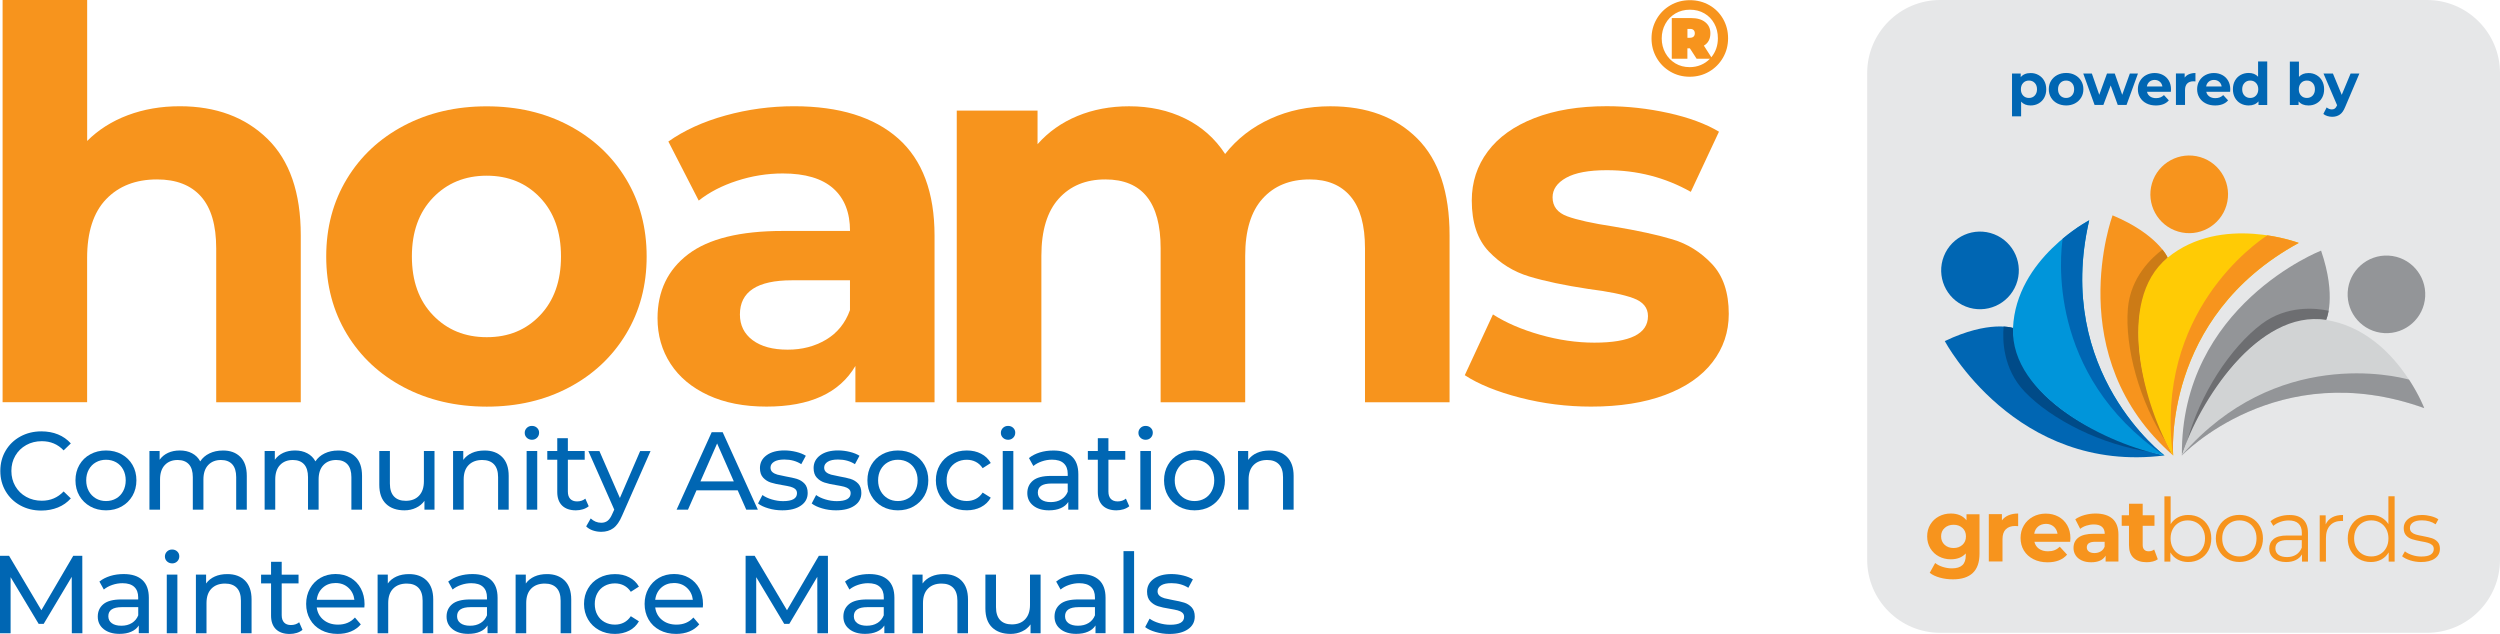 <?xml version="1.0" encoding="utf-8"?>
<!-- Generator: Adobe Illustrator 25.2.1, SVG Export Plug-In . SVG Version: 6.00 Build 0)  -->
<svg version="1.1" id="Layer_1" xmlns="http://www.w3.org/2000/svg" xmlns:xlink="http://www.w3.org/1999/xlink" x="0px" y="0px"
	 viewBox="0 0 549.25 139.28" style="enable-background:new 0 0 549.25 139.28;" xml:space="preserve">
<g>
	<g>
		<path style="fill:#F7941D;" d="M58.75,30.49c4.88,4.76,7.33,11.83,7.33,21.2v36.69H47.5V54.55c0-5.08-1.11-8.87-3.34-11.38
			c-2.22-2.5-5.44-3.75-9.65-3.75c-4.69,0-8.42,1.45-11.2,4.35c-2.78,2.9-4.17,7.21-4.17,12.92v31.68H0.57V0h18.58v30.97
			c2.46-2.46,5.44-4.35,8.93-5.66c3.49-1.31,7.3-1.97,11.43-1.97C47.46,23.35,53.87,25.73,58.75,30.49z"/>
		<path style="fill:#F7941D;" d="M88.77,85.11c-5.36-2.82-9.55-6.73-12.57-11.73c-3.02-5-4.53-10.68-4.53-17.03
			c0-6.35,1.51-12.03,4.53-17.03c3.02-5,7.21-8.91,12.57-11.73c5.36-2.82,11.41-4.23,18.16-4.23c6.75,0,12.78,1.41,18.1,4.23
			c5.32,2.82,9.49,6.73,12.51,11.73c3.02,5,4.53,10.68,4.53,17.03c0,6.35-1.51,12.03-4.53,17.03c-3.02,5-7.19,8.91-12.51,11.73
			c-5.32,2.82-11.36,4.23-18.1,4.23C100.18,89.33,94.13,87.92,88.77,85.11z M118.66,69.26c3.06-3.22,4.59-7.52,4.59-12.92
			c0-5.4-1.53-9.71-4.59-12.92c-3.06-3.22-6.97-4.82-11.73-4.82c-4.76,0-8.7,1.61-11.79,4.82c-3.1,3.22-4.65,7.52-4.65,12.92
			c0,5.4,1.55,9.71,4.65,12.92c3.1,3.22,7.03,4.82,11.79,4.82C111.7,74.09,115.61,72.48,118.66,69.26z"/>
		<path style="fill:#F7941D;" d="M197.34,30.43c5.32,4.72,7.98,11.85,7.98,21.38v36.57h-17.39V80.4c-3.5,5.96-10.01,8.93-19.53,8.93
			c-4.92,0-9.19-0.83-12.8-2.5c-3.61-1.67-6.37-3.97-8.28-6.91c-1.91-2.94-2.86-6.27-2.86-10c0-5.96,2.24-10.64,6.73-14.06
			c4.49-3.41,11.41-5.12,20.79-5.12h14.77c0-4.05-1.23-7.17-3.69-9.35c-2.46-2.18-6.16-3.28-11.08-3.28
			c-3.42,0-6.77,0.54-10.07,1.61c-3.3,1.07-6.09,2.52-8.4,4.35l-6.67-12.98c3.49-2.46,7.68-4.37,12.57-5.72
			c4.88-1.35,9.9-2.03,15.07-2.03C184.39,23.35,192.02,25.71,197.34,30.43z M181.5,74.62c2.46-1.47,4.21-3.63,5.24-6.49v-6.55
			h-12.75c-7.62,0-11.43,2.5-11.43,7.5c0,2.38,0.93,4.27,2.8,5.66c1.87,1.39,4.43,2.08,7.68,2.08
			C176.21,76.83,179.03,76.09,181.5,74.62z"/>
		<path style="fill:#F7941D;" d="M311.38,30.43c4.72,4.72,7.09,11.81,7.09,21.26v36.69h-18.58V54.55c0-5.08-1.05-8.87-3.16-11.38
			c-2.1-2.5-5.1-3.75-8.99-3.75c-4.37,0-7.82,1.41-10.36,4.23c-2.54,2.82-3.81,7.01-3.81,12.57v32.16h-18.58V54.55
			c0-10.08-4.05-15.13-12.15-15.13c-4.29,0-7.7,1.41-10.24,4.23c-2.54,2.82-3.81,7.01-3.81,12.57v32.16H210.2V24.3h17.75v7.38
			c2.38-2.7,5.3-4.76,8.75-6.19c3.45-1.43,7.25-2.14,11.38-2.14c4.53,0,8.62,0.89,12.27,2.68c3.65,1.79,6.59,4.39,8.81,7.8
			c2.62-3.34,5.94-5.91,9.95-7.74c4.01-1.83,8.4-2.74,13.16-2.74C300.29,23.35,306.66,25.71,311.38,30.43z"/>
		<path style="fill:#F7941D;" d="M333.96,87.37c-5.08-1.31-9.13-2.96-12.15-4.94L328,69.08c2.86,1.83,6.31,3.32,10.36,4.47
			c4.05,1.15,8.02,1.73,11.91,1.73c7.86,0,11.79-1.94,11.79-5.84c0-1.83-1.07-3.14-3.22-3.93c-2.14-0.79-5.44-1.47-9.89-2.03
			c-5.24-0.79-9.57-1.71-12.98-2.74c-3.42-1.03-6.37-2.86-8.87-5.48c-2.5-2.62-3.75-6.35-3.75-11.2c0-4.05,1.17-7.64,3.51-10.78
			c2.34-3.14,5.76-5.58,10.24-7.33c4.49-1.75,9.79-2.62,15.9-2.62c4.53,0,9.03,0.5,13.52,1.49c4.49,0.99,8.2,2.36,11.14,4.11
			l-6.19,13.22c-5.64-3.18-11.79-4.76-18.46-4.76c-3.97,0-6.95,0.56-8.93,1.67c-1.99,1.11-2.98,2.54-2.98,4.29
			c0,1.99,1.07,3.38,3.22,4.17c2.14,0.79,5.56,1.55,10.24,2.26c5.24,0.87,9.53,1.81,12.86,2.8c3.34,0.99,6.23,2.8,8.7,5.42
			c2.46,2.62,3.69,6.27,3.69,10.96c0,3.97-1.19,7.5-3.57,10.6c-2.38,3.1-5.86,5.5-10.42,7.21c-4.57,1.71-9.99,2.56-16.26,2.56
			C344.24,89.33,339.04,88.68,333.96,87.37z"/>
	</g>
	<g>
		<path style="fill:#0066B3;" d="M4.46,111.04c-1.37-0.75-2.44-1.79-3.22-3.11c-0.78-1.32-1.17-2.81-1.17-4.46
			c0-1.65,0.39-3.14,1.17-4.46c0.78-1.32,1.86-2.36,3.23-3.11c1.38-0.75,2.92-1.13,4.62-1.13c1.33,0,2.55,0.22,3.65,0.67
			c1.1,0.45,2.04,1.11,2.82,1.98l-1.58,1.53c-1.28-1.35-2.88-2.02-4.79-2.02c-1.26,0-2.41,0.28-3.43,0.85
			c-1.02,0.57-1.82,1.35-2.4,2.35c-0.58,1-0.86,2.11-0.86,3.34c0,1.23,0.29,2.35,0.86,3.34c0.58,1,1.37,1.78,2.4,2.35
			c1.02,0.57,2.16,0.85,3.43,0.85c1.9,0,3.49-0.68,4.79-2.04l1.58,1.53c-0.78,0.88-1.72,1.54-2.83,1.99
			c-1.11,0.45-2.33,0.68-3.66,0.68C7.37,112.17,5.83,111.79,4.46,111.04z"/>
		<path style="fill:#0066B3;" d="M19.84,111.27c-1.02-0.57-1.82-1.35-2.4-2.35c-0.58-1-0.86-2.13-0.86-3.39
			c0-1.26,0.29-2.4,0.86-3.39c0.58-1,1.37-1.78,2.4-2.33c1.02-0.56,2.17-0.84,3.45-0.84c1.28,0,2.43,0.28,3.44,0.84
			c1.01,0.56,1.81,1.34,2.38,2.33c0.58,1,0.86,2.13,0.86,3.39c0,1.26-0.29,2.39-0.86,3.39c-0.58,1-1.37,1.78-2.38,2.35
			c-1.01,0.57-2.16,0.85-3.44,0.85C22.01,112.12,20.86,111.84,19.84,111.27z M25.52,109.51c0.66-0.38,1.17-0.92,1.54-1.61
			c0.37-0.69,0.56-1.48,0.56-2.37c0-0.89-0.19-1.68-0.56-2.37c-0.37-0.69-0.89-1.22-1.54-1.59c-0.66-0.37-1.4-0.56-2.23-0.56
			c-0.83,0-1.57,0.19-2.22,0.56c-0.66,0.37-1.18,0.9-1.56,1.59c-0.38,0.69-0.57,1.48-0.57,2.37c0,0.89,0.19,1.68,0.57,2.37
			c0.38,0.69,0.9,1.22,1.56,1.61c0.66,0.38,1.4,0.57,2.22,0.57C24.12,110.08,24.86,109.89,25.52,109.51z"/>
		<path style="fill:#0066B3;" d="M52.8,100.38c0.95,0.94,1.42,2.33,1.42,4.18v7.42h-2.33v-7.15c0-1.25-0.29-2.19-0.86-2.82
			c-0.58-0.63-1.4-0.95-2.47-0.95c-1.18,0-2.12,0.37-2.82,1.11c-0.7,0.74-1.05,1.8-1.05,3.17v6.64h-2.33v-7.15
			c0-1.25-0.29-2.19-0.86-2.82c-0.58-0.63-1.4-0.95-2.47-0.95c-1.18,0-2.12,0.37-2.82,1.11c-0.7,0.74-1.05,1.8-1.05,3.17v6.64h-2.33
			V99.09h2.24v1.92c0.47-0.66,1.09-1.17,1.85-1.52c0.76-0.35,1.63-0.52,2.6-0.52c1,0,1.9,0.2,2.67,0.61c0.78,0.41,1.38,1,1.8,1.78
			c0.49-0.75,1.16-1.33,2.03-1.75c0.87-0.42,1.84-0.63,2.93-0.63C50.57,98.96,51.85,99.43,52.8,100.38z"/>
		<path style="fill:#0066B3;" d="M78.12,100.38c0.95,0.94,1.42,2.33,1.42,4.18v7.42H77.2v-7.15c0-1.25-0.29-2.19-0.86-2.82
			c-0.58-0.63-1.4-0.95-2.47-0.95c-1.18,0-2.12,0.37-2.82,1.11c-0.7,0.74-1.05,1.8-1.05,3.17v6.64h-2.33v-7.15
			c0-1.25-0.29-2.19-0.86-2.82c-0.58-0.63-1.4-0.95-2.47-0.95c-1.18,0-2.12,0.37-2.82,1.11c-0.7,0.74-1.05,1.8-1.05,3.17v6.64h-2.33
			V99.09h2.24v1.92c0.47-0.66,1.09-1.17,1.85-1.52c0.76-0.35,1.63-0.52,2.6-0.52c1,0,1.9,0.2,2.67,0.61c0.78,0.41,1.38,1,1.8,1.78
			c0.49-0.75,1.16-1.33,2.03-1.75c0.87-0.42,1.84-0.63,2.93-0.63C75.88,98.96,77.17,99.43,78.12,100.38z"/>
		<path style="fill:#0066B3;" d="M95.46,99.09v12.89h-2.21v-1.95c-0.47,0.67-1.09,1.18-1.86,1.54c-0.77,0.37-1.61,0.55-2.52,0.55
			c-1.72,0-3.07-0.47-4.06-1.42c-0.99-0.95-1.48-2.35-1.48-4.19v-7.42h2.33v7.15c0,1.25,0.3,2.19,0.9,2.83
			c0.6,0.64,1.46,0.96,2.58,0.96c1.23,0,2.21-0.37,2.92-1.12c0.71-0.75,1.07-1.8,1.07-3.16v-6.66H95.46z"/>
		<path style="fill:#0066B3;" d="M110.31,100.39c0.96,0.95,1.45,2.34,1.45,4.17v7.42h-2.33v-7.15c0-1.25-0.3-2.19-0.9-2.82
			c-0.6-0.63-1.46-0.95-2.58-0.95c-1.26,0-2.26,0.37-2.99,1.11c-0.73,0.74-1.09,1.8-1.09,3.17v6.64h-2.33V99.09h2.24v1.95
			c0.47-0.66,1.11-1.17,1.91-1.53c0.8-0.36,1.71-0.53,2.74-0.53C108.04,98.96,109.35,99.44,110.31,100.39z"/>
		<path style="fill:#0066B3;" d="M115.73,96.17c-0.3-0.29-0.45-0.65-0.45-1.07c0-0.42,0.15-0.78,0.45-1.08
			c0.3-0.3,0.68-0.45,1.13-0.45c0.45,0,0.83,0.14,1.13,0.43c0.3,0.28,0.45,0.64,0.45,1.06c0,0.44-0.15,0.81-0.45,1.11
			c-0.3,0.3-0.68,0.45-1.13,0.45C116.41,96.61,116.03,96.46,115.73,96.17z M115.7,99.09h2.33v12.89h-2.33V99.09z"/>
		<path style="fill:#0066B3;" d="M129.34,111.22c-0.34,0.29-0.76,0.51-1.26,0.67c-0.5,0.15-1.02,0.23-1.56,0.23
			c-1.3,0-2.3-0.35-3.02-1.04c-0.71-0.7-1.07-1.69-1.07-2.99v-7.08h-2.19v-1.92h2.19v-2.82h2.33v2.82h3.7v1.92h-3.7v6.98
			c0,0.7,0.17,1.23,0.52,1.61c0.35,0.37,0.85,0.56,1.5,0.56c0.71,0,1.32-0.2,1.82-0.61L129.34,111.22z"/>
		<path style="fill:#0066B3;" d="M142.93,99.09l-6.25,14.18c-0.55,1.31-1.2,2.24-1.93,2.77c-0.74,0.54-1.62,0.8-2.66,0.8
			c-0.63,0-1.25-0.1-1.84-0.3c-0.59-0.2-1.08-0.5-1.47-0.89l1-1.75c0.67,0.63,1.43,0.95,2.31,0.95c0.57,0,1.04-0.15,1.42-0.45
			c0.38-0.3,0.73-0.82,1.03-1.54l0.41-0.9l-5.69-12.86h2.43l4.5,10.31l4.45-10.31H142.93z"/>
		<path style="fill:#0066B3;" d="M162.07,107.72h-9.05l-1.87,4.25h-2.5l7.71-17.02h2.41l7.73,17.02h-2.55L162.07,107.72z
			 M161.22,105.77l-3.67-8.34l-3.67,8.34H161.22z"/>
		<path style="fill:#0066B3;" d="M168.83,111.69c-0.97-0.28-1.73-0.64-2.29-1.08l0.97-1.85c0.57,0.41,1.26,0.73,2.07,0.97
			c0.81,0.24,1.63,0.37,2.46,0.37c2.04,0,3.06-0.58,3.06-1.75c0-0.39-0.14-0.7-0.41-0.92c-0.28-0.23-0.62-0.39-1.03-0.5
			c-0.41-0.11-1-0.22-1.76-0.35c-1.04-0.16-1.88-0.35-2.54-0.56c-0.66-0.21-1.22-0.57-1.69-1.07c-0.47-0.5-0.71-1.21-0.71-2.12
			c0-1.17,0.49-2.1,1.46-2.81c0.97-0.71,2.28-1.06,3.92-1.06c0.86,0,1.72,0.11,2.58,0.32c0.86,0.21,1.56,0.5,2.12,0.85l-1,1.85
			c-1.05-0.68-2.29-1.02-3.72-1.02c-0.99,0-1.74,0.16-2.26,0.49c-0.52,0.33-0.78,0.75-0.78,1.29c0,0.42,0.15,0.75,0.44,1
			c0.29,0.24,0.65,0.42,1.08,0.54c0.43,0.11,1.03,0.24,1.81,0.39c1.04,0.18,1.88,0.37,2.52,0.57c0.64,0.2,1.19,0.55,1.64,1.03
			c0.45,0.49,0.68,1.17,0.68,2.04c0,1.17-0.5,2.1-1.5,2.78c-1,0.69-2.35,1.03-4.07,1.03C170.81,112.12,169.8,111.98,168.83,111.69z"
			/>
		<path style="fill:#0066B3;" d="M180.62,111.69c-0.97-0.28-1.73-0.64-2.29-1.08l0.97-1.85c0.57,0.41,1.26,0.73,2.07,0.97
			c0.81,0.24,1.63,0.37,2.46,0.37c2.04,0,3.06-0.58,3.06-1.75c0-0.39-0.14-0.7-0.41-0.92c-0.28-0.23-0.62-0.39-1.03-0.5
			c-0.41-0.11-1-0.22-1.76-0.35c-1.04-0.16-1.88-0.35-2.54-0.56c-0.66-0.21-1.22-0.57-1.69-1.07c-0.47-0.5-0.71-1.21-0.71-2.12
			c0-1.17,0.49-2.1,1.46-2.81c0.97-0.71,2.28-1.06,3.92-1.06c0.86,0,1.72,0.11,2.58,0.32c0.86,0.21,1.56,0.5,2.12,0.85l-1,1.85
			c-1.05-0.68-2.29-1.02-3.72-1.02c-0.99,0-1.74,0.16-2.26,0.49c-0.52,0.33-0.78,0.75-0.78,1.29c0,0.42,0.15,0.75,0.44,1
			c0.29,0.24,0.65,0.42,1.08,0.54c0.43,0.11,1.03,0.24,1.81,0.39c1.04,0.18,1.88,0.37,2.52,0.57c0.64,0.2,1.19,0.55,1.64,1.03
			c0.45,0.49,0.68,1.17,0.68,2.04c0,1.17-0.5,2.1-1.5,2.78c-1,0.69-2.35,1.03-4.07,1.03C182.61,112.12,181.59,111.98,180.62,111.69z
			"/>
		<path style="fill:#0066B3;" d="M193.82,111.27c-1.02-0.57-1.82-1.35-2.39-2.35c-0.58-1-0.86-2.13-0.86-3.39
			c0-1.26,0.29-2.4,0.86-3.39c0.58-1,1.37-1.78,2.39-2.33c1.02-0.56,2.17-0.84,3.45-0.84c1.28,0,2.43,0.28,3.44,0.84
			c1.01,0.56,1.81,1.34,2.38,2.33c0.58,1,0.86,2.13,0.86,3.39c0,1.26-0.29,2.39-0.86,3.39c-0.58,1-1.37,1.78-2.38,2.35
			c-1.01,0.57-2.16,0.85-3.44,0.85C196,112.12,194.84,111.84,193.82,111.27z M199.5,109.51c0.66-0.38,1.17-0.92,1.54-1.61
			c0.37-0.69,0.56-1.48,0.56-2.37c0-0.89-0.19-1.68-0.56-2.37c-0.37-0.69-0.89-1.22-1.54-1.59c-0.66-0.37-1.4-0.56-2.23-0.56
			c-0.83,0-1.57,0.19-2.22,0.56c-0.66,0.37-1.18,0.9-1.56,1.59c-0.38,0.69-0.57,1.48-0.57,2.37c0,0.89,0.19,1.68,0.57,2.37
			c0.38,0.69,0.9,1.22,1.56,1.61c0.66,0.38,1.4,0.57,2.22,0.57C198.1,110.08,198.84,109.89,199.5,109.51z"/>
		<path style="fill:#0066B3;" d="M208.91,111.27c-1.03-0.57-1.84-1.35-2.42-2.35c-0.58-1-0.88-2.13-0.88-3.39
			c0-1.26,0.29-2.4,0.88-3.39c0.58-1,1.39-1.78,2.42-2.33c1.03-0.56,2.2-0.84,3.51-0.84c1.17,0,2.21,0.23,3.12,0.71
			c0.92,0.47,1.62,1.15,2.13,2.04l-1.78,1.14c-0.41-0.62-0.91-1.08-1.51-1.39c-0.6-0.31-1.26-0.46-1.99-0.46
			c-0.84,0-1.6,0.19-2.27,0.56c-0.67,0.37-1.2,0.9-1.58,1.59c-0.38,0.69-0.57,1.48-0.57,2.37c0,0.91,0.19,1.71,0.57,2.39
			c0.38,0.69,0.91,1.22,1.58,1.59c0.67,0.37,1.43,0.56,2.27,0.56c0.73,0,1.39-0.15,1.99-0.46c0.6-0.31,1.1-0.77,1.51-1.39l1.78,1.12
			c-0.5,0.89-1.21,1.58-2.13,2.05c-0.92,0.48-1.96,0.72-3.12,0.72C211.11,112.12,209.94,111.84,208.91,111.27z"/>
		<path style="fill:#0066B3;" d="M220.34,96.17c-0.3-0.29-0.45-0.65-0.45-1.07c0-0.42,0.15-0.78,0.45-1.08
			c0.3-0.3,0.68-0.45,1.13-0.45c0.45,0,0.83,0.14,1.13,0.43c0.3,0.28,0.45,0.64,0.45,1.06c0,0.44-0.15,0.81-0.45,1.11
			c-0.3,0.3-0.68,0.45-1.13,0.45C221.02,96.61,220.64,96.46,220.34,96.17z M220.3,99.09h2.33v12.89h-2.33V99.09z"/>
		<path style="fill:#0066B3;" d="M235.49,100.28c0.95,0.88,1.42,2.18,1.42,3.92v7.78h-2.21v-1.7c-0.39,0.6-0.94,1.06-1.67,1.37
			c-0.72,0.32-1.58,0.47-2.57,0.47c-1.44,0-2.6-0.35-3.46-1.04c-0.87-0.7-1.3-1.61-1.3-2.75c0-1.13,0.41-2.05,1.24-2.74
			c0.83-0.69,2.14-1.03,3.94-1.03h3.7v-0.46c0-1-0.29-1.77-0.88-2.31c-0.58-0.54-1.44-0.8-2.58-0.8c-0.76,0-1.51,0.13-2.24,0.38
			c-0.73,0.25-1.35,0.59-1.85,1.01l-0.97-1.75c0.67-0.54,1.46-0.94,2.38-1.23c0.92-0.28,1.9-0.42,2.94-0.42
			C233.17,98.96,234.54,99.4,235.49,100.28z M233.17,109.72c0.65-0.4,1.12-0.96,1.41-1.69v-1.8h-3.6c-1.98,0-2.97,0.66-2.97,1.99
			c0,0.65,0.25,1.16,0.75,1.53c0.5,0.37,1.2,0.56,2.09,0.56S232.52,110.12,233.17,109.72z"/>
		<path style="fill:#0066B3;" d="M248.1,111.22c-0.34,0.29-0.76,0.51-1.26,0.67c-0.5,0.15-1.02,0.23-1.56,0.23
			c-1.3,0-2.3-0.35-3.02-1.04c-0.71-0.7-1.07-1.69-1.07-2.99v-7.08H239v-1.92h2.19v-2.82h2.33v2.82h3.7v1.92h-3.7v6.98
			c0,0.7,0.17,1.23,0.52,1.61c0.35,0.37,0.85,0.56,1.5,0.56c0.71,0,1.32-0.2,1.82-0.61L248.1,111.22z"/>
		<path style="fill:#0066B3;" d="M250.56,96.17c-0.3-0.29-0.45-0.65-0.45-1.07c0-0.42,0.15-0.78,0.45-1.08
			c0.3-0.3,0.68-0.45,1.13-0.45s0.83,0.14,1.13,0.43c0.3,0.28,0.45,0.64,0.45,1.06c0,0.44-0.15,0.81-0.45,1.11
			c-0.3,0.3-0.68,0.45-1.13,0.45S250.86,96.46,250.56,96.17z M250.53,99.09h2.33v12.89h-2.33V99.09z"/>
		<path style="fill:#0066B3;" d="M258.99,111.27c-1.02-0.57-1.82-1.35-2.39-2.35c-0.58-1-0.86-2.13-0.86-3.39
			c0-1.26,0.29-2.4,0.86-3.39c0.58-1,1.37-1.78,2.39-2.33c1.02-0.56,2.17-0.84,3.45-0.84c1.28,0,2.43,0.28,3.44,0.84
			c1.01,0.56,1.81,1.34,2.38,2.33c0.58,1,0.86,2.13,0.86,3.39c0,1.26-0.29,2.39-0.86,3.39c-0.58,1-1.37,1.78-2.38,2.35
			c-1.01,0.57-2.16,0.85-3.44,0.85C261.16,112.12,260.01,111.84,258.99,111.27z M264.67,109.51c0.66-0.38,1.17-0.92,1.54-1.61
			c0.37-0.69,0.56-1.48,0.56-2.37c0-0.89-0.19-1.68-0.56-2.37c-0.37-0.69-0.89-1.22-1.54-1.59c-0.66-0.37-1.4-0.56-2.23-0.56
			c-0.83,0-1.57,0.19-2.22,0.56c-0.66,0.37-1.18,0.9-1.56,1.59c-0.38,0.69-0.57,1.48-0.57,2.37c0,0.89,0.19,1.68,0.57,2.37
			c0.38,0.69,0.9,1.22,1.56,1.61c0.66,0.38,1.4,0.57,2.22,0.57C263.27,110.08,264.01,109.89,264.67,109.51z"/>
		<path style="fill:#0066B3;" d="M282.76,100.39c0.96,0.95,1.45,2.34,1.45,4.17v7.42h-2.33v-7.15c0-1.25-0.3-2.19-0.9-2.82
			c-0.6-0.63-1.46-0.95-2.58-0.95c-1.26,0-2.26,0.37-2.99,1.11c-0.73,0.74-1.09,1.8-1.09,3.17v6.64h-2.33V99.09h2.24v1.95
			c0.47-0.66,1.11-1.17,1.91-1.53c0.8-0.36,1.71-0.53,2.74-0.53C280.49,98.96,281.79,99.44,282.76,100.39z"/>
		<path style="fill:#0066B3;" d="M15.78,139.13l-0.02-12.4L9.6,137.06H8.49L2.33,126.8v12.33H0v-17.02h1.99l7.1,11.96l7-11.96h1.99
			l0.02,17.02H15.78z"/>
		<path style="fill:#0066B3;" d="M31.28,127.43c0.95,0.88,1.42,2.18,1.42,3.91v7.78h-2.21v-1.7c-0.39,0.6-0.94,1.06-1.67,1.37
			c-0.72,0.32-1.58,0.47-2.57,0.47c-1.44,0-2.6-0.35-3.47-1.04c-0.87-0.7-1.3-1.61-1.3-2.75s0.41-2.05,1.24-2.74
			c0.83-0.69,2.14-1.03,3.94-1.03h3.7v-0.46c0-1-0.29-1.77-0.88-2.31s-1.44-0.8-2.58-0.8c-0.76,0-1.51,0.13-2.24,0.38
			c-0.73,0.25-1.35,0.59-1.85,1.01l-0.97-1.75c0.66-0.54,1.46-0.94,2.38-1.23c0.92-0.28,1.9-0.42,2.94-0.42
			C28.97,126.12,30.33,126.56,31.28,127.43z M28.96,136.88c0.65-0.4,1.12-0.96,1.41-1.69v-1.8h-3.6c-1.98,0-2.97,0.66-2.97,1.99
			c0,0.65,0.25,1.16,0.75,1.53c0.5,0.37,1.2,0.56,2.09,0.56C27.54,137.48,28.31,137.28,28.96,136.88z"/>
		<path style="fill:#0066B3;" d="M36.68,123.33c-0.3-0.29-0.45-0.65-0.45-1.07c0-0.42,0.15-0.78,0.45-1.08
			c0.3-0.3,0.68-0.45,1.13-0.45c0.45,0,0.83,0.14,1.13,0.43c0.3,0.28,0.45,0.64,0.45,1.06c0,0.44-0.15,0.81-0.45,1.11
			c-0.3,0.3-0.68,0.45-1.13,0.45C37.36,123.76,36.98,123.62,36.68,123.33z M36.64,126.24h2.33v12.89h-2.33V126.24z"/>
		<path style="fill:#0066B3;" d="M53.82,127.54c0.96,0.95,1.45,2.34,1.45,4.17v7.42h-2.34v-7.15c0-1.25-0.3-2.19-0.9-2.82
			c-0.6-0.63-1.46-0.95-2.58-0.95c-1.26,0-2.26,0.37-2.99,1.11c-0.73,0.74-1.09,1.8-1.09,3.17v6.64h-2.33v-12.89h2.24v1.95
			c0.47-0.66,1.11-1.17,1.91-1.53c0.8-0.36,1.71-0.53,2.74-0.53C51.56,126.12,52.86,126.6,53.82,127.54z"/>
		<path style="fill:#0066B3;" d="M66.46,138.38c-0.34,0.29-0.76,0.51-1.26,0.67c-0.5,0.15-1.02,0.23-1.56,0.23
			c-1.3,0-2.3-0.35-3.02-1.04c-0.71-0.7-1.07-1.69-1.07-2.99v-7.08h-2.19v-1.92h2.19v-2.82h2.34v2.82h3.7v1.92h-3.7v6.98
			c0,0.7,0.17,1.23,0.52,1.61c0.35,0.37,0.85,0.56,1.5,0.56c0.71,0,1.32-0.2,1.82-0.61L66.46,138.38z"/>
		<path style="fill:#0066B3;" d="M80.05,133.46H69.59c0.15,1.13,0.64,2.05,1.5,2.74c0.85,0.69,1.91,1.03,3.17,1.03
			c1.54,0,2.78-0.52,3.72-1.56l1.29,1.51c-0.58,0.68-1.31,1.2-2.18,1.56c-0.87,0.36-1.84,0.53-2.91,0.53
			c-1.36,0-2.57-0.28-3.62-0.84c-1.05-0.56-1.87-1.34-2.44-2.35c-0.58-1.01-0.86-2.14-0.86-3.4c0-1.25,0.28-2.38,0.84-3.38
			c0.56-1,1.33-1.79,2.31-2.35c0.98-0.56,2.09-0.84,3.32-0.84c1.23,0,2.33,0.28,3.29,0.84c0.96,0.56,1.72,1.34,2.26,2.35
			c0.54,1.01,0.81,2.16,0.81,3.45C80.1,132.94,80.08,133.17,80.05,133.46z M70.92,129.11c-0.75,0.68-1.2,1.57-1.33,2.67h8.27
			c-0.13-1.09-0.57-1.97-1.33-2.66c-0.75-0.69-1.69-1.03-2.81-1.03C72.61,128.09,71.67,128.43,70.92,129.11z"/>
		<path style="fill:#0066B3;" d="M93.73,127.54c0.96,0.95,1.45,2.34,1.45,4.17v7.42h-2.33v-7.15c0-1.25-0.3-2.19-0.9-2.82
			c-0.6-0.63-1.46-0.95-2.58-0.95c-1.26,0-2.26,0.37-2.99,1.11c-0.73,0.74-1.09,1.8-1.09,3.17v6.64h-2.33v-12.89h2.24v1.95
			c0.47-0.66,1.11-1.17,1.91-1.53c0.8-0.36,1.71-0.53,2.74-0.53C91.46,126.12,92.76,126.6,93.73,127.54z"/>
		<path style="fill:#0066B3;" d="M107.9,127.43c0.95,0.88,1.42,2.18,1.42,3.91v7.78h-2.21v-1.7c-0.39,0.6-0.94,1.06-1.67,1.37
			c-0.72,0.32-1.58,0.47-2.57,0.47c-1.44,0-2.6-0.35-3.46-1.04c-0.87-0.7-1.3-1.61-1.3-2.75s0.41-2.05,1.24-2.74
			c0.83-0.69,2.14-1.03,3.94-1.03h3.7v-0.46c0-1-0.29-1.77-0.88-2.31c-0.58-0.54-1.44-0.8-2.58-0.8c-0.76,0-1.51,0.13-2.24,0.38
			c-0.73,0.25-1.35,0.59-1.85,1.01l-0.97-1.75c0.67-0.54,1.46-0.94,2.38-1.23c0.92-0.28,1.9-0.42,2.94-0.42
			C105.59,126.12,106.95,126.56,107.9,127.43z M105.58,136.88c0.65-0.4,1.12-0.96,1.41-1.69v-1.8h-3.6c-1.98,0-2.97,0.66-2.97,1.99
			c0,0.65,0.25,1.16,0.75,1.53c0.5,0.37,1.2,0.56,2.09,0.56C104.16,137.48,104.93,137.28,105.58,136.88z"/>
		<path style="fill:#0066B3;" d="M124.05,127.54c0.96,0.95,1.45,2.34,1.45,4.17v7.42h-2.33v-7.15c0-1.25-0.3-2.19-0.9-2.82
			c-0.6-0.63-1.46-0.95-2.58-0.95c-1.26,0-2.26,0.37-2.99,1.11c-0.73,0.74-1.09,1.8-1.09,3.17v6.64h-2.33v-12.89h2.24v1.95
			c0.47-0.66,1.11-1.17,1.91-1.53c0.8-0.36,1.71-0.53,2.74-0.53C121.78,126.12,123.08,126.6,124.05,127.54z"/>
		<path style="fill:#0066B3;" d="M131.61,138.43c-1.03-0.57-1.84-1.35-2.42-2.35c-0.58-1-0.88-2.13-0.88-3.39
			c0-1.26,0.29-2.4,0.88-3.39c0.58-1,1.39-1.78,2.42-2.33c1.03-0.56,2.2-0.84,3.51-0.84c1.17,0,2.21,0.23,3.12,0.71
			c0.92,0.47,1.62,1.15,2.13,2.04l-1.78,1.14c-0.41-0.62-0.91-1.08-1.51-1.39c-0.6-0.31-1.26-0.46-1.99-0.46
			c-0.84,0-1.6,0.19-2.27,0.56c-0.67,0.37-1.2,0.9-1.58,1.59c-0.38,0.69-0.57,1.48-0.57,2.37c0,0.91,0.19,1.71,0.57,2.39
			c0.38,0.69,0.91,1.22,1.58,1.59c0.67,0.37,1.43,0.56,2.27,0.56c0.73,0,1.39-0.15,1.99-0.46c0.6-0.31,1.1-0.77,1.51-1.39l1.78,1.12
			c-0.5,0.89-1.21,1.58-2.13,2.05s-1.96,0.72-3.12,0.72C133.81,139.28,132.64,138.99,131.61,138.43z"/>
		<path style="fill:#0066B3;" d="M154.41,133.46h-10.46c0.15,1.13,0.64,2.05,1.5,2.74c0.85,0.69,1.91,1.03,3.17,1.03
			c1.54,0,2.78-0.52,3.72-1.56l1.29,1.51c-0.58,0.68-1.31,1.2-2.18,1.56s-1.84,0.53-2.91,0.53c-1.36,0-2.57-0.28-3.62-0.84
			c-1.05-0.56-1.87-1.34-2.44-2.35c-0.58-1.01-0.86-2.14-0.86-3.4c0-1.25,0.28-2.38,0.84-3.38c0.56-1,1.33-1.79,2.31-2.35
			c0.98-0.56,2.09-0.84,3.32-0.84c1.23,0,2.33,0.28,3.29,0.84c0.96,0.56,1.72,1.34,2.26,2.35c0.54,1.01,0.81,2.16,0.81,3.45
			C154.46,132.94,154.44,133.17,154.41,133.46z M145.28,129.11c-0.75,0.68-1.2,1.57-1.33,2.67h8.27c-0.13-1.09-0.57-1.97-1.33-2.66
			c-0.75-0.69-1.69-1.03-2.81-1.03C146.97,128.09,146.03,128.43,145.28,129.11z"/>
		<path style="fill:#0066B3;" d="M179.58,139.13l-0.02-12.4l-6.15,10.33h-1.12l-6.15-10.26v12.33h-2.33v-17.02h1.99l7.1,11.96
			l7-11.96h1.99l0.02,17.02H179.58z"/>
		<path style="fill:#0066B3;" d="M195.08,127.43c0.95,0.88,1.42,2.18,1.42,3.91v7.78h-2.21v-1.7c-0.39,0.6-0.94,1.06-1.67,1.37
			c-0.72,0.32-1.58,0.47-2.57,0.47c-1.44,0-2.6-0.35-3.46-1.04c-0.87-0.7-1.3-1.61-1.3-2.75s0.41-2.05,1.24-2.74
			c0.83-0.69,2.14-1.03,3.94-1.03h3.7v-0.46c0-1-0.29-1.77-0.88-2.31c-0.58-0.54-1.44-0.8-2.58-0.8c-0.76,0-1.51,0.13-2.24,0.38
			c-0.73,0.25-1.35,0.59-1.85,1.01l-0.97-1.75c0.67-0.54,1.46-0.94,2.38-1.23c0.92-0.28,1.9-0.42,2.94-0.42
			C192.76,126.12,194.13,126.56,195.08,127.43z M192.75,136.88c0.65-0.4,1.12-0.96,1.41-1.69v-1.8h-3.6c-1.98,0-2.97,0.66-2.97,1.99
			c0,0.65,0.25,1.16,0.75,1.53c0.5,0.37,1.2,0.56,2.09,0.56S192.11,137.28,192.75,136.88z"/>
		<path style="fill:#0066B3;" d="M211.22,127.54c0.96,0.95,1.45,2.34,1.45,4.17v7.42h-2.33v-7.15c0-1.25-0.3-2.19-0.9-2.82
			c-0.6-0.63-1.46-0.95-2.58-0.95c-1.26,0-2.26,0.37-2.99,1.11c-0.73,0.74-1.09,1.8-1.09,3.17v6.64h-2.33v-12.89h2.24v1.95
			c0.47-0.66,1.11-1.17,1.91-1.53c0.8-0.36,1.71-0.53,2.74-0.53C208.96,126.12,210.26,126.6,211.22,127.54z"/>
		<path style="fill:#0066B3;" d="M228.62,126.24v12.89h-2.21v-1.95c-0.47,0.67-1.09,1.18-1.86,1.54c-0.77,0.37-1.61,0.55-2.52,0.55
			c-1.72,0-3.07-0.47-4.06-1.42c-0.99-0.95-1.48-2.35-1.48-4.19v-7.42h2.33v7.15c0,1.25,0.3,2.19,0.9,2.83
			c0.6,0.64,1.46,0.96,2.58,0.96c1.23,0,2.21-0.37,2.92-1.12c0.71-0.75,1.07-1.8,1.07-3.16v-6.66H228.62z"/>
		<path style="fill:#0066B3;" d="M241.47,127.43c0.95,0.88,1.42,2.18,1.42,3.91v7.78h-2.21v-1.7c-0.39,0.6-0.94,1.06-1.67,1.37
			c-0.72,0.32-1.58,0.47-2.57,0.47c-1.44,0-2.6-0.35-3.46-1.04c-0.87-0.7-1.3-1.61-1.3-2.75s0.41-2.05,1.24-2.74
			c0.83-0.69,2.14-1.03,3.94-1.03h3.7v-0.46c0-1-0.29-1.77-0.88-2.31s-1.44-0.8-2.58-0.8c-0.76,0-1.51,0.13-2.24,0.38
			c-0.73,0.25-1.35,0.59-1.85,1.01l-0.97-1.75c0.66-0.54,1.46-0.94,2.38-1.23c0.92-0.28,1.9-0.42,2.94-0.42
			C239.16,126.12,240.52,126.56,241.47,127.43z M239.15,136.88c0.65-0.4,1.12-0.96,1.41-1.69v-1.8h-3.6c-1.98,0-2.97,0.66-2.97,1.99
			c0,0.65,0.25,1.16,0.75,1.53c0.5,0.37,1.2,0.56,2.09,0.56S238.5,137.28,239.15,136.88z"/>
		<path style="fill:#0066B3;" d="M246.83,121.09h2.33v18.04h-2.33V121.09z"/>
		<path style="fill:#0066B3;" d="M253.88,138.85c-0.97-0.28-1.73-0.64-2.29-1.08l0.97-1.85c0.57,0.41,1.26,0.73,2.07,0.97
			c0.81,0.24,1.63,0.37,2.46,0.37c2.04,0,3.06-0.58,3.06-1.75c0-0.39-0.14-0.7-0.41-0.92c-0.28-0.23-0.62-0.39-1.03-0.5
			c-0.41-0.11-1-0.22-1.76-0.35c-1.04-0.16-1.88-0.35-2.54-0.56c-0.66-0.21-1.22-0.57-1.69-1.07c-0.47-0.5-0.71-1.21-0.71-2.12
			c0-1.17,0.49-2.1,1.46-2.81c0.97-0.71,2.28-1.06,3.91-1.06c0.86,0,1.72,0.11,2.58,0.32c0.86,0.21,1.56,0.5,2.12,0.85l-1,1.85
			c-1.05-0.68-2.29-1.02-3.72-1.02c-0.99,0-1.74,0.16-2.26,0.49c-0.52,0.33-0.78,0.75-0.78,1.29c0,0.42,0.15,0.75,0.44,1
			c0.29,0.24,0.65,0.42,1.08,0.54c0.43,0.11,1.03,0.24,1.81,0.39c1.04,0.18,1.88,0.37,2.52,0.57c0.64,0.2,1.19,0.55,1.64,1.03
			c0.45,0.49,0.68,1.17,0.68,2.04c0,1.17-0.5,2.1-1.5,2.78c-1,0.69-2.35,1.03-4.07,1.03C255.87,139.28,254.86,139.13,253.88,138.85z
			"/>
	</g>
	<g>
		<path style="fill:#F7941D;" d="M375.55,1.14c1.28,0.73,2.28,1.74,3.01,3.01c0.73,1.28,1.1,2.7,1.1,4.25
			c0,1.56-0.37,2.98-1.12,4.28c-0.75,1.29-1.76,2.31-3.05,3.06c-1.29,0.75-2.71,1.12-4.26,1.12c-1.56,0-2.97-0.37-4.25-1.12
			c-1.28-0.75-2.29-1.76-3.03-3.05c-0.74-1.29-1.11-2.7-1.11-4.24c0-1.54,0.37-2.95,1.11-4.24c0.74-1.29,1.75-2.3,3.04-3.05
			c1.29-0.75,2.72-1.12,4.29-1.12S374.27,0.41,375.55,1.14z M377.42,8.4c0-1.19-0.26-2.26-0.79-3.22c-0.52-0.95-1.25-1.7-2.18-2.24
			c-0.93-0.54-1.99-0.81-3.18-0.81s-2.26,0.28-3.19,0.83c-0.94,0.56-1.67,1.31-2.2,2.28c-0.53,0.96-0.8,2.03-0.8,3.2
			c0,1.18,0.27,2.24,0.8,3.2c0.53,0.96,1.26,1.72,2.19,2.28c0.93,0.56,1.98,0.83,3.16,0.83c0.87,0,1.69-0.16,2.45-0.48
			c0.76-0.32,1.42-0.77,1.98-1.36h-2.91l-1.48-2.29h-0.55v2.29h-3.43V3.97h4.26c1.32,0,2.35,0.3,3.1,0.91
			c0.75,0.6,1.12,1.41,1.12,2.43c0,1.25-0.48,2.16-1.43,2.72l1.64,2.55C376.94,11.4,377.42,10.01,377.42,8.4z M371.35,8.29
			c0.32,0,0.56-0.09,0.74-0.26c0.17-0.17,0.26-0.41,0.26-0.71c0-0.3-0.09-0.54-0.26-0.71c-0.17-0.17-0.42-0.26-0.74-0.26h-0.62v1.95
			H371.35z"/>
	</g>
	<g>
		<g>
			<g>
				<path style="fill:#E6E7E8;" d="M533.19,139.03H426.28c-8.87,0-16.06-7.19-16.06-16.06V16.06c0-8.87,7.19-16.06,16.06-16.06
					h106.91c8.87,0,16.06,7.19,16.06,16.06v106.91C549.25,131.84,542.06,139.03,533.19,139.03z"/>
			</g>
		</g>
		<g>
			<g>
				<g>
					<g>
						<path style="fill:#0066B3;" d="M427.27,74.94c0,0,15.57,29.27,48.27,25.12c0,0-32.54-7.16-33.28-28
							C442.26,72.06,437.01,70.27,427.27,74.94z"/>
					</g>
				</g>
				<g>
					<g>
						
							<ellipse transform="matrix(0.365 -0.931 0.931 0.365 220.934 442.704)" style="fill:#0066B3;" cx="434.99" cy="59.4" rx="8.53" ry="8.53"/>
					</g>
				</g>
				<g>
					<g>
						<path style="fill:#004B88;" d="M444.84,86.07c5.77,6.03,16.82,11.75,28.02,13.29c-7.8-2.24-30-10.13-30.6-27.3
							c0,0-0.7-0.24-2.06-0.31C439.94,74.57,439.99,81,444.84,86.07z"/>
					</g>
				</g>
				<g>
					<g>
						<path style="fill:#0095DA;" d="M475.54,100.06c0,0-24.32-18.22-16.54-51.66c0,0-16.08,8.41-16.74,23.66
							C441.62,87.16,463.49,97.81,475.54,100.06z"/>
					</g>
				</g>
				<g>
					<g>
						<path style="fill:#0066B3;" d="M459,48.4c0,0-2.64,1.38-5.83,4.04c-0.45,2.98-3.74,29.82,22.23,47.59
							c0.05,0.01,0.1,0.02,0.14,0.03C475.54,100.06,451.22,81.84,459,48.4z"/>
					</g>
				</g>
			</g>
			<g>
				<path style="fill:#F7941D;" d="M464.13,47.31c0,0-11.51,31.09,13.32,52.76c0,0-16.29-29.07-1.21-43.47
					C476.24,56.6,474.09,51.48,464.13,47.31z"/>
				
					<ellipse transform="matrix(0.284 -0.959 0.959 0.284 303.414 491.712)" style="fill:#F7941D;" cx="480.87" cy="42.74" rx="8.53" ry="8.53"/>
				<path style="fill:#CC7B16;" d="M467.49,67.83c-0.67,8.32,2.41,20.37,8.7,29.77c-3.51-7.32-12.38-29.14,0.04-41.01
					c0,0-0.29-0.68-1.14-1.75C472.83,56.53,468.06,60.85,467.49,67.83z"/>
				<path style="fill:#FFCB05;" d="M477.45,100.07c0,0-2.56-30.28,27.59-46.7c0,0-16.98-6.42-28.8,3.23
					C464.53,66.15,471.13,89.57,477.45,100.07z"/>
				<path style="fill:#F7941D;" d="M505.04,53.37c0,0-2.79-1.06-6.9-1.67c-2.53,1.64-24.76,17.03-20.77,48.24
					c0.02,0.04,0.05,0.09,0.07,0.13C477.45,100.07,474.9,69.79,505.04,53.37z"/>
			</g>
			<g>
				<g>
					<g>
						<path style="fill:#939598;" d="M509.94,55.06c0,0-30.88,12.05-30.58,45.01c0,0,10.91-31.48,31.69-29.78
							C511.05,70.28,513.44,65.27,509.94,55.06z"/>
					</g>
				</g>
				<g>
					<g>
						
							<ellipse transform="matrix(0.058 -0.998 0.998 0.058 429.47 584.358)" style="fill:#939598;" cx="524.48" cy="64.54" rx="8.53" ry="8.53"/>
					</g>
				</g>
				<g>
					<g>
						<path style="fill:#6D6E71;" d="M496.84,71.21c-6.67,5.03-13.63,15.33-16.47,26.28c3.14-7.48,13.56-28.61,30.68-27.21
							c0,0,0.32-0.67,0.55-2.01C508.83,67.68,502.43,66.99,496.84,71.21z"/>
					</g>
				</g>
				<g>
					<g>
						<path style="fill:#D1D3D4;" d="M479.36,100.07c0,0,20.94-22.03,53.24-10.4c0,0-6.48-16.95-21.55-19.38
							C496.13,67.88,483.01,88.36,479.36,100.07z"/>
					</g>
				</g>
				<g>
					<g>
						<path style="fill:#939598;" d="M532.6,89.66c0,0-1.07-2.79-3.34-6.26c-2.9-0.8-29.18-7.19-49.85,16.53
							c-0.01,0.05-0.03,0.09-0.05,0.14C479.36,100.07,500.3,78.04,532.6,89.66z"/>
					</g>
				</g>
			</g>
		</g>
		<g>
			<path style="fill:#F7941D;" d="M434.9,112.98v8.66c0,1.91-0.5,3.32-1.49,4.25c-0.99,0.93-2.44,1.39-4.35,1.39
				c-1,0-1.96-0.12-2.86-0.37c-0.9-0.25-1.65-0.6-2.24-1.06l1.2-2.16c0.44,0.36,0.99,0.65,1.66,0.86c0.67,0.21,1.34,0.32,2.01,0.32
				c1.04,0,1.81-0.24,2.31-0.71c0.5-0.47,0.74-1.18,0.74-2.13v-0.44c-0.79,0.86-1.88,1.29-3.28,1.29c-0.95,0-1.83-0.21-2.62-0.63
				c-0.79-0.42-1.42-1.01-1.88-1.77c-0.46-0.76-0.7-1.64-0.7-2.63c0-0.99,0.23-1.87,0.7-2.63c0.46-0.76,1.09-1.35,1.88-1.77
				c0.79-0.42,1.66-0.63,2.62-0.63c1.51,0,2.65,0.5,3.44,1.49v-1.33H434.9z M431.16,119.69c0.51-0.47,0.76-1.08,0.76-1.85
				c0-0.76-0.25-1.38-0.76-1.84c-0.51-0.47-1.16-0.71-1.96-0.71s-1.46,0.24-1.97,0.71c-0.52,0.47-0.77,1.08-0.77,1.84
				c0,0.76,0.26,1.38,0.77,1.85c0.51,0.47,1.17,0.71,1.97,0.71S430.65,120.16,431.16,119.69z"/>
			<path style="fill:#F7941D;" d="M441.27,113.21c0.61-0.26,1.32-0.39,2.12-0.39v2.78c-0.33-0.03-0.56-0.04-0.68-0.04
				c-0.86,0-1.54,0.24-2.03,0.72c-0.49,0.48-0.73,1.21-0.73,2.17v4.91h-3.01v-10.4h2.88v1.37
				C440.17,113.85,440.66,113.47,441.27,113.21z"/>
			<path style="fill:#F7941D;" d="M454.82,119.03h-7.86c0.14,0.64,0.48,1.15,1,1.53c0.53,0.37,1.19,0.56,1.97,0.56
				c0.54,0,1.02-0.08,1.44-0.24c0.42-0.16,0.81-0.42,1.17-0.76l1.6,1.74c-0.98,1.12-2.41,1.68-4.29,1.68
				c-1.17,0-2.21-0.23-3.11-0.69c-0.9-0.46-1.6-1.09-2.09-1.9c-0.49-0.81-0.73-1.73-0.73-2.76c0-1.02,0.24-1.94,0.72-2.75
				c0.48-0.82,1.15-1.45,1.99-1.91c0.84-0.46,1.79-0.69,2.83-0.69c1.02,0,1.94,0.22,2.76,0.66c0.82,0.44,1.47,1.07,1.94,1.88
				c0.47,0.82,0.71,1.77,0.71,2.85C454.88,118.25,454.86,118.53,454.82,119.03z M447.77,115.68c-0.46,0.39-0.75,0.92-0.85,1.58h5.12
				c-0.1-0.66-0.39-1.18-0.85-1.58c-0.46-0.39-1.03-0.59-1.7-0.59C448.8,115.11,448.23,115.3,447.77,115.68z"/>
			<path style="fill:#F7941D;" d="M464.12,113.97c0.86,0.77,1.3,1.92,1.3,3.47v5.93h-2.82v-1.29c-0.57,0.97-1.62,1.45-3.17,1.45
				c-0.8,0-1.49-0.13-2.08-0.41c-0.59-0.27-1.03-0.64-1.34-1.12c-0.31-0.48-0.46-1.02-0.46-1.62c0-0.97,0.36-1.73,1.09-2.28
				c0.73-0.55,1.85-0.83,3.37-0.83h2.4c0-0.66-0.2-1.16-0.6-1.52c-0.4-0.35-1-0.53-1.8-0.53c-0.55,0-1.1,0.09-1.63,0.26
				c-0.54,0.17-0.99,0.41-1.36,0.71l-1.08-2.11c0.57-0.4,1.25-0.71,2.04-0.93c0.79-0.22,1.61-0.33,2.44-0.33
				C462.02,112.83,463.25,113.21,464.12,113.97z M461.54,121.14c0.4-0.24,0.68-0.59,0.85-1.05v-1.06h-2.07
				c-1.24,0-1.85,0.41-1.85,1.22c0,0.39,0.15,0.69,0.45,0.92c0.3,0.22,0.72,0.34,1.25,0.34
				C460.69,121.5,461.15,121.38,461.54,121.14z"/>
			<path style="fill:#F7941D;" d="M474.07,122.87c-0.3,0.22-0.66,0.38-1.09,0.49c-0.43,0.11-0.89,0.16-1.36,0.16
				c-1.24,0-2.19-0.32-2.87-0.95c-0.68-0.63-1.01-1.56-1.01-2.78v-4.27h-1.6v-2.32h1.6v-2.53h3.01v2.53h2.59v2.32h-2.59v4.23
				c0,0.44,0.11,0.78,0.34,1.01c0.23,0.24,0.54,0.36,0.96,0.36c0.48,0,0.88-0.13,1.22-0.39L474.07,122.87z"/>
			<path style="fill:#F7941D;" d="M483.34,113.78c0.77,0.43,1.38,1.04,1.82,1.83c0.44,0.79,0.66,1.68,0.66,2.69s-0.22,1.9-0.66,2.69
				c-0.44,0.79-1.04,1.4-1.82,1.83c-0.77,0.44-1.64,0.66-2.59,0.66c-0.85,0-1.61-0.18-2.29-0.54c-0.68-0.36-1.22-0.88-1.63-1.57
				v2.01h-1.31v-14.34h1.37v6.11c0.42-0.66,0.97-1.16,1.63-1.5c0.66-0.34,1.41-0.51,2.23-0.51
				C481.7,113.13,482.57,113.35,483.34,113.78z M482.59,121.76c0.58-0.33,1.03-0.79,1.36-1.4c0.33-0.6,0.49-1.29,0.49-2.07
				c0-0.77-0.16-1.46-0.49-2.07c-0.33-0.61-0.78-1.07-1.36-1.4c-0.58-0.33-1.22-0.49-1.93-0.49c-0.72,0-1.37,0.16-1.94,0.49
				c-0.57,0.33-1.02,0.79-1.35,1.4c-0.33,0.61-0.49,1.29-0.49,2.07c0,0.77,0.16,1.46,0.49,2.07c0.33,0.61,0.78,1.07,1.35,1.4
				c0.57,0.33,1.22,0.49,1.94,0.49C481.36,122.25,482.01,122.09,482.59,121.76z"/>
			<path style="fill:#F7941D;" d="M489.35,122.8c-0.79-0.44-1.4-1.06-1.85-1.84c-0.45-0.79-0.68-1.67-0.68-2.67
				c0-0.99,0.23-1.88,0.68-2.67c0.45-0.79,1.07-1.4,1.85-1.84c0.79-0.44,1.67-0.66,2.65-0.66c0.98,0,1.86,0.22,2.65,0.66
				c0.79,0.44,1.4,1.05,1.85,1.84c0.44,0.79,0.67,1.67,0.67,2.67c0,0.99-0.22,1.88-0.67,2.67c-0.44,0.79-1.06,1.4-1.85,1.84
				c-0.79,0.44-1.67,0.67-2.65,0.67C491.02,123.47,490.13,123.25,489.35,122.8z M493.94,121.76c0.57-0.33,1.02-0.79,1.34-1.4
				c0.32-0.6,0.48-1.29,0.48-2.07c0-0.77-0.16-1.46-0.48-2.07c-0.32-0.61-0.77-1.07-1.34-1.4c-0.57-0.33-1.22-0.49-1.94-0.49
				c-0.72,0-1.37,0.16-1.94,0.49c-0.57,0.33-1.02,0.79-1.35,1.4c-0.33,0.61-0.49,1.29-0.49,2.07c0,0.77,0.16,1.46,0.49,2.07
				c0.33,0.61,0.78,1.07,1.35,1.4c0.57,0.33,1.22,0.49,1.94,0.49C492.72,122.25,493.36,122.09,493.94,121.76z"/>
			<path style="fill:#F7941D;" d="M506,114.13c0.71,0.66,1.06,1.65,1.06,2.95v6.3h-1.31v-1.58c-0.31,0.53-0.76,0.94-1.36,1.24
				c-0.6,0.3-1.31,0.44-2.13,0.44c-1.13,0-2.04-0.27-2.71-0.81s-1-1.26-1-2.14c0-0.86,0.31-1.56,0.94-2.09
				c0.62-0.53,1.62-0.79,2.99-0.79h3.23v-0.62c0-0.88-0.25-1.54-0.73-2c-0.49-0.46-1.2-0.69-2.14-0.69c-0.64,0-1.26,0.11-1.86,0.32
				c-0.59,0.21-1.1,0.5-1.53,0.88l-0.62-1.02c0.52-0.44,1.13-0.78,1.86-1.01c0.72-0.24,1.48-0.36,2.28-0.36
				C504.28,113.13,505.3,113.47,506,114.13z M504.46,121.86c0.55-0.35,0.97-0.87,1.24-1.54v-1.66h-3.19c-1.74,0-2.61,0.61-2.61,1.82
				c0,0.59,0.23,1.06,0.68,1.4c0.45,0.34,1.08,0.51,1.89,0.51C503.24,122.39,503.9,122.21,504.46,121.86z"/>
			<path style="fill:#F7941D;" d="M512.39,113.66c0.64-0.35,1.43-0.52,2.37-0.52v1.33l-0.33-0.02c-1.07,0-1.91,0.33-2.51,0.99
				c-0.61,0.66-0.91,1.58-0.91,2.76v5.18h-1.37v-10.16h1.31v1.99C511.27,114.52,511.75,114,512.39,113.66z"/>
			<path style="fill:#F7941D;" d="M526.1,109.04v14.34h-1.31v-2.01c-0.41,0.68-0.96,1.2-1.63,1.57c-0.68,0.36-1.44,0.54-2.29,0.54
				c-0.95,0-1.82-0.22-2.59-0.66c-0.77-0.44-1.38-1.05-1.82-1.83c-0.44-0.79-0.66-1.68-0.66-2.69s0.22-1.9,0.66-2.69
				c0.44-0.79,1.04-1.39,1.82-1.83c0.77-0.43,1.64-0.65,2.59-0.65c0.82,0,1.57,0.17,2.23,0.51c0.66,0.34,1.21,0.84,1.63,1.5v-6.11
				H526.1z M522.9,121.76c0.57-0.33,1.02-0.79,1.35-1.4c0.33-0.6,0.49-1.29,0.49-2.07c0-0.77-0.16-1.46-0.49-2.07
				c-0.33-0.61-0.78-1.07-1.35-1.4c-0.57-0.33-1.21-0.49-1.92-0.49c-0.72,0-1.37,0.16-1.94,0.49c-0.57,0.33-1.02,0.79-1.35,1.4
				c-0.33,0.61-0.49,1.29-0.49,2.07c0,0.77,0.16,1.46,0.49,2.07c0.33,0.61,0.78,1.07,1.35,1.4c0.57,0.33,1.22,0.49,1.94,0.49
				C521.69,122.25,522.33,122.09,522.9,121.76z"/>
			<path style="fill:#F7941D;" d="M529.51,123.11c-0.75-0.24-1.34-0.54-1.77-0.9l0.62-1.08c0.42,0.34,0.96,0.61,1.6,0.82
				c0.64,0.21,1.31,0.32,2.01,0.32c0.93,0,1.61-0.14,2.06-0.43c0.44-0.29,0.67-0.7,0.67-1.23c0-0.37-0.12-0.67-0.37-0.88
				c-0.24-0.21-0.55-0.37-0.93-0.48c-0.37-0.11-0.87-0.22-1.49-0.32c-0.82-0.15-1.49-0.31-1.99-0.47c-0.5-0.16-0.93-0.43-1.29-0.82
				c-0.35-0.39-0.53-0.92-0.53-1.6c0-0.85,0.35-1.55,1.06-2.09c0.71-0.54,1.69-0.81,2.96-0.81c0.66,0,1.31,0.09,1.97,0.26
				c0.66,0.17,1.2,0.4,1.62,0.69l-0.6,1.1c-0.84-0.58-1.84-0.87-3-0.87c-0.88,0-1.54,0.16-1.98,0.46c-0.44,0.31-0.67,0.71-0.67,1.22
				c0,0.39,0.13,0.7,0.38,0.93c0.25,0.23,0.56,0.4,0.94,0.51c0.37,0.11,0.89,0.22,1.54,0.34c0.81,0.15,1.46,0.31,1.95,0.46
				c0.49,0.15,0.91,0.42,1.26,0.79c0.35,0.37,0.52,0.89,0.52,1.55c0,0.89-0.37,1.59-1.11,2.12c-0.74,0.52-1.77,0.78-3.08,0.78
				C531.05,123.47,530.26,123.35,529.51,123.11z"/>
		</g>
		<g>
			<path style="fill:#0066B3;" d="M447.87,16.49c0.53,0.3,0.94,0.71,1.24,1.25c0.3,0.54,0.45,1.16,0.45,1.87s-0.15,1.34-0.45,1.87
				c-0.3,0.54-0.71,0.95-1.24,1.25c-0.53,0.3-1.11,0.44-1.75,0.44c-0.88,0-1.58-0.28-2.08-0.84v3.23h-2v-9.41h1.91v0.8
				c0.5-0.6,1.22-0.9,2.17-0.9C446.76,16.04,447.34,16.19,447.87,16.49z M447.03,21c0.33-0.35,0.5-0.81,0.5-1.39
				c0-0.58-0.17-1.05-0.5-1.39c-0.33-0.35-0.75-0.52-1.27-0.52c-0.51,0-0.94,0.17-1.27,0.52c-0.33,0.35-0.5,0.81-0.5,1.39
				c0,0.58,0.17,1.05,0.5,1.39c0.33,0.35,0.75,0.52,1.27,0.52C446.28,21.52,446.7,21.35,447.03,21z"/>
			<path style="fill:#0066B3;" d="M451.97,22.71c-0.58-0.3-1.03-0.73-1.36-1.27s-0.49-1.15-0.49-1.84c0-0.69,0.16-1.3,0.49-1.84
				c0.33-0.54,0.78-0.96,1.36-1.27c0.58-0.3,1.23-0.46,1.96-0.46c0.73,0,1.38,0.15,1.95,0.46c0.57,0.3,1.02,0.73,1.35,1.27
				c0.33,0.54,0.49,1.15,0.49,1.84c0,0.69-0.16,1.3-0.49,1.84s-0.78,0.96-1.35,1.27c-0.57,0.3-1.22,0.46-1.95,0.46
				C453.2,23.16,452.55,23.01,451.97,22.71z M455.19,21c0.33-0.35,0.5-0.81,0.5-1.39c0-0.58-0.17-1.05-0.5-1.39
				c-0.33-0.35-0.75-0.52-1.27-0.52c-0.51,0-0.94,0.17-1.27,0.52c-0.33,0.35-0.5,0.81-0.5,1.39c0,0.58,0.17,1.05,0.5,1.39
				c0.33,0.35,0.76,0.52,1.27,0.52C454.44,21.52,454.86,21.35,455.19,21z"/>
			<path style="fill:#0066B3;" d="M469.71,16.15l-2.51,6.91h-1.93l-1.55-4.29l-1.61,4.29h-1.93l-2.49-6.91h1.89l1.63,4.68l1.7-4.68
				h1.7l1.64,4.68l1.68-4.68H469.71z"/>
			<path style="fill:#0066B3;" d="M476.93,20.17h-5.23c0.09,0.43,0.32,0.77,0.67,1.02c0.35,0.25,0.79,0.37,1.31,0.37
				c0.36,0,0.68-0.05,0.96-0.16c0.28-0.11,0.54-0.28,0.78-0.51l1.07,1.16c-0.65,0.75-1.6,1.12-2.85,1.12
				c-0.78,0-1.47-0.15-2.07-0.46c-0.6-0.3-1.06-0.73-1.39-1.27s-0.49-1.15-0.49-1.84c0-0.68,0.16-1.29,0.48-1.83
				c0.32-0.54,0.76-0.97,1.32-1.27c0.56-0.3,1.19-0.46,1.88-0.46c0.68,0,1.29,0.15,1.84,0.44c0.55,0.29,0.98,0.71,1.29,1.25
				c0.31,0.54,0.47,1.18,0.47,1.9C476.97,19.66,476.96,19.84,476.93,20.17z M472.24,17.95c-0.31,0.26-0.5,0.61-0.57,1.05h3.41
				c-0.07-0.44-0.26-0.79-0.57-1.05c-0.31-0.26-0.69-0.39-1.13-0.39C472.93,17.56,472.55,17.69,472.24,17.95z"/>
			<path style="fill:#0066B3;" d="M480.93,16.3c0.41-0.17,0.88-0.26,1.41-0.26v1.85c-0.22-0.02-0.37-0.03-0.45-0.03
				c-0.57,0-1.02,0.16-1.35,0.48c-0.33,0.32-0.49,0.8-0.49,1.45v3.26h-2v-6.91h1.92v0.91C480.2,16.73,480.53,16.47,480.93,16.3z"/>
			<path style="fill:#0066B3;" d="M489.95,20.17h-5.23c0.09,0.43,0.32,0.77,0.67,1.02c0.35,0.25,0.79,0.37,1.31,0.37
				c0.36,0,0.68-0.05,0.96-0.16c0.28-0.11,0.54-0.28,0.78-0.51l1.07,1.16c-0.65,0.75-1.6,1.12-2.85,1.12
				c-0.78,0-1.47-0.15-2.07-0.46c-0.6-0.3-1.06-0.73-1.39-1.27c-0.33-0.54-0.49-1.15-0.49-1.84c0-0.68,0.16-1.29,0.48-1.83
				c0.32-0.54,0.76-0.97,1.32-1.27c0.56-0.3,1.19-0.46,1.88-0.46c0.68,0,1.29,0.15,1.84,0.44c0.55,0.29,0.98,0.71,1.29,1.25
				c0.31,0.54,0.47,1.18,0.47,1.9C489.99,19.66,489.97,19.84,489.95,20.17z M485.26,17.95c-0.31,0.26-0.5,0.61-0.57,1.05h3.41
				c-0.07-0.44-0.26-0.79-0.57-1.05c-0.31-0.26-0.69-0.39-1.13-0.39C485.95,17.56,485.57,17.69,485.26,17.95z"/>
			<path style="fill:#0066B3;" d="M498.11,13.53v9.54h-1.92v-0.8c-0.5,0.6-1.22,0.9-2.16,0.9c-0.65,0-1.24-0.15-1.77-0.44
				c-0.53-0.29-0.94-0.71-1.24-1.25c-0.3-0.54-0.45-1.17-0.45-1.88s0.15-1.34,0.45-1.88c0.3-0.54,0.71-0.95,1.24-1.25
				c0.53-0.29,1.12-0.44,1.77-0.44c0.88,0,1.57,0.28,2.07,0.83v-3.35H498.11z M495.64,21c0.33-0.35,0.5-0.81,0.5-1.39
				c0-0.58-0.17-1.05-0.5-1.39c-0.33-0.35-0.75-0.52-1.26-0.52c-0.51,0-0.94,0.17-1.27,0.52c-0.33,0.35-0.5,0.81-0.5,1.39
				c0,0.58,0.17,1.05,0.5,1.39c0.33,0.35,0.76,0.52,1.27,0.52C494.89,21.52,495.31,21.35,495.64,21z"/>
			<path style="fill:#0066B3;" d="M508.92,16.49c0.53,0.3,0.94,0.71,1.24,1.25c0.3,0.54,0.45,1.16,0.45,1.87s-0.15,1.34-0.45,1.87
				c-0.3,0.54-0.71,0.95-1.24,1.25c-0.53,0.3-1.11,0.44-1.75,0.44c-0.95,0-1.67-0.3-2.17-0.9v0.8h-1.92v-9.54h2v3.35
				c0.51-0.56,1.2-0.83,2.08-0.83C507.81,16.04,508.39,16.19,508.92,16.49z M508.09,21c0.33-0.35,0.5-0.81,0.5-1.39
				c0-0.58-0.17-1.05-0.5-1.39c-0.33-0.35-0.75-0.52-1.27-0.52c-0.51,0-0.94,0.17-1.27,0.52c-0.33,0.35-0.5,0.81-0.5,1.39
				c0,0.58,0.16,1.05,0.5,1.39c0.33,0.35,0.75,0.52,1.27,0.52C507.33,21.52,507.76,21.35,508.09,21z"/>
			<path style="fill:#0066B3;" d="M518.36,16.15l-3.12,7.34c-0.32,0.8-0.71,1.36-1.18,1.68c-0.47,0.33-1.03,0.49-1.69,0.49
				c-0.36,0-0.71-0.06-1.07-0.17c-0.35-0.11-0.64-0.27-0.86-0.46l0.73-1.43c0.15,0.14,0.33,0.24,0.53,0.32
				c0.2,0.08,0.4,0.12,0.6,0.12c0.27,0,0.5-0.07,0.67-0.2c0.17-0.13,0.33-0.35,0.46-0.66l0.03-0.06l-2.99-6.97h2.07l1.94,4.69
				l1.95-4.69H518.36z"/>
		</g>
	</g>
</g>
</svg>
